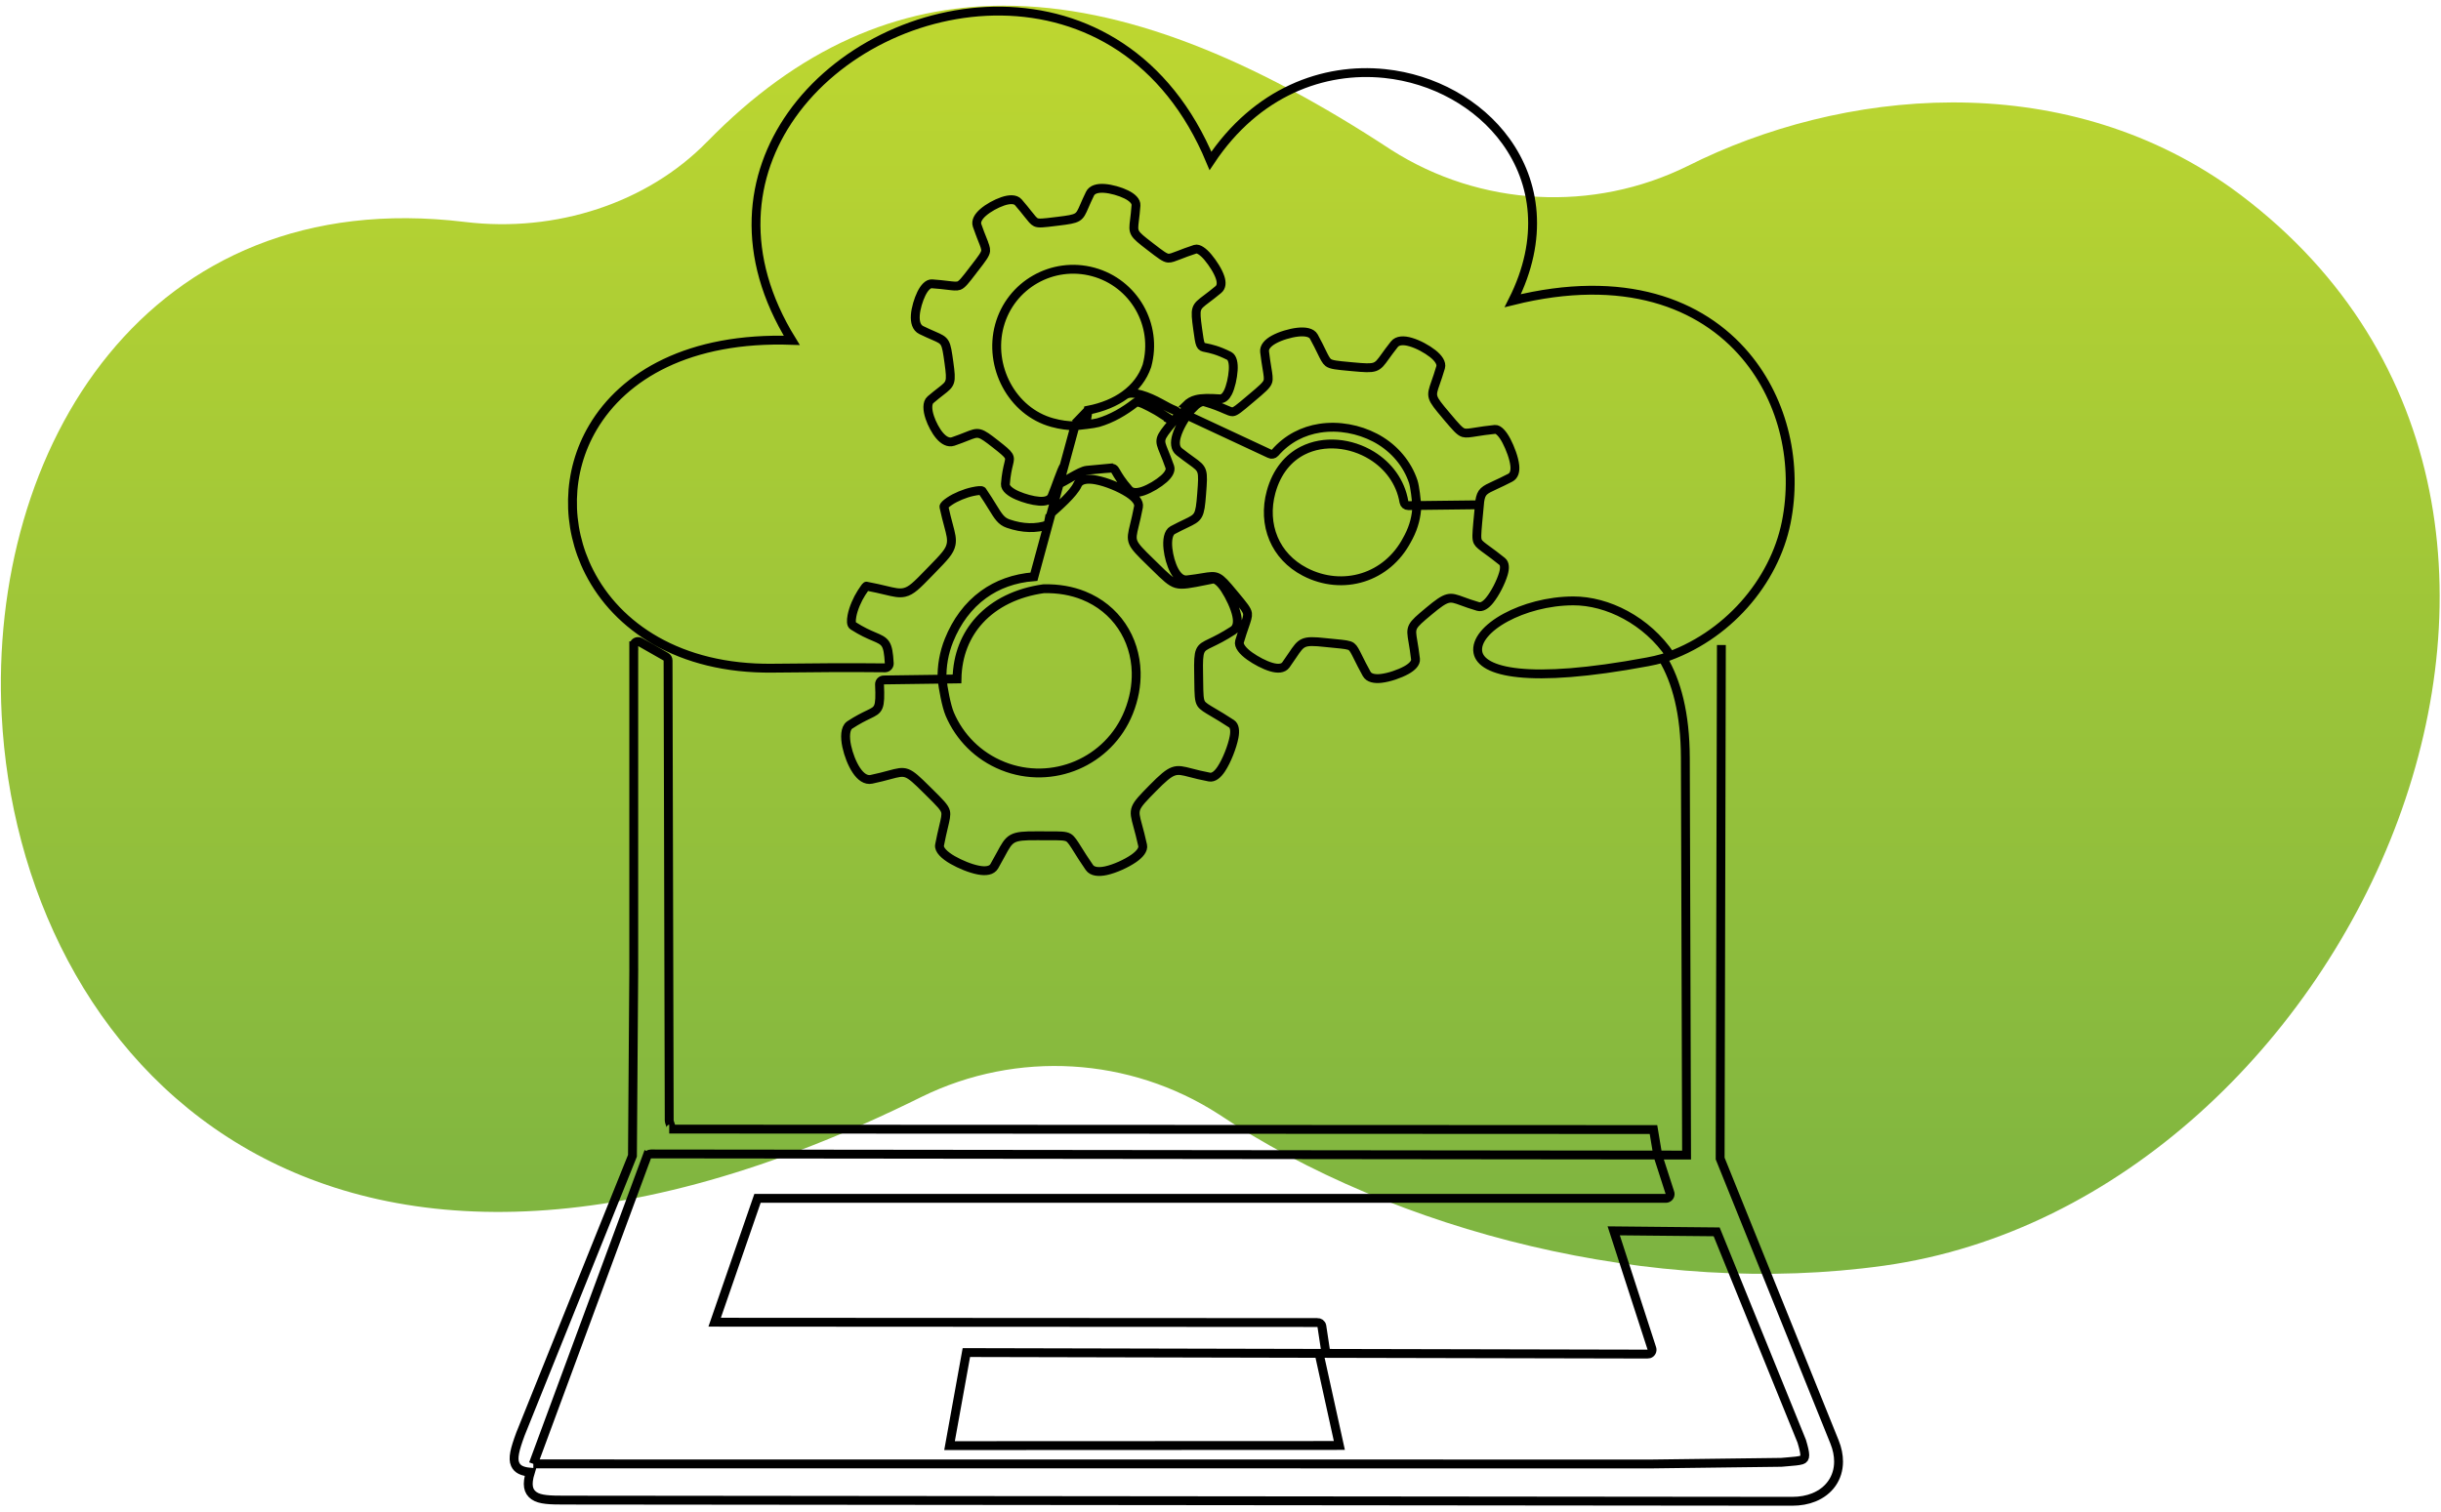 <svg xmlns="http://www.w3.org/2000/svg" width="284" height="176" viewBox="0 0 284 176">
  <style>
  path.line { stroke: #000; }
  @media (prefers-color-scheme: dark) {
    path.line { stroke: #fff; }
  }
  </style>
  <defs>
    <linearGradient id="linear-gradient" x1="0%" y1="0%" x2="0%" y2="100%">
      <stop offset="0%" stop-color="#bed730" />
      <stop offset="100%" stop-color="#76b043" />
    </linearGradient>
  </defs>
  <path class="oval" d="M433.265,3112.5C426.345,3119.6 415.703,3123.12 405.09,3121.83C368.019,3117.33 349.623,3148.28 351.195,3179.22C353.208,3218.86 387.995,3258.5 458.269,3223.63C469.327,3218.22 482.447,3219 492.789,3225.67C513.314,3239.37 543.353,3247.05 570.189,3243.3C625.189,3235.61 661.249,3154.47 610.558,3117.85C590.563,3103.68 565.113,3106.39 547.374,3115.31C536.354,3120.76 523.245,3120.06 512.874,3113.45C496.685,3102.8 481.693,3096.66 467.823,3096.66C455.431,3096.66 443.937,3101.56 433.273,3112.5" transform="matrix(1,0,0,1,-351,-3096)" fill="url(#linear-gradient)"/>
  <path class="line" d="M-5.964,-55.449C-6.023,-56.043 -6.183,-57.586 -6.371,-58.146C-7.028,-60.117 -8.442,-61.844 -10.386,-62.951C-10.471,-63 -10.576,-63.055 -10.698,-63.119C-12.51,-64.062 -14.749,-64.51 -16.906,-64.176C-18.757,-63.888 -20.55,-63.023 -21.959,-61.396C-22.108,-61.223 -22.354,-61.183 -22.548,-61.285L-31.869,-65.639M-47.325,-54.392L-47.542,-53.266L-45.727,-59.945C-46.024,-59.544 -46.7,-57.447 -47.105,-56.5C-47.304,-56.039 -47.854,-55.886 -48.544,-55.936C-48.916,-55.964 -49.343,-56.045 -49.768,-56.16C-50.186,-56.271 -50.608,-56.419 -50.979,-56.578C-51.792,-56.926 -52.385,-57.399 -52.352,-57.858C-52.272,-58.955 -52.104,-59.654 -51.982,-60.154C-51.78,-60.994 -51.766,-61.054 -53.433,-62.365C-55.282,-63.817 -55.354,-63.789 -56.708,-63.252C-57.117,-63.09 -57.62,-62.889 -58.242,-62.678C-58.771,-62.5 -59.3,-62.799 -59.76,-63.336C-59.989,-63.603 -60.208,-63.938 -60.399,-64.298C-60.59,-64.651 -60.753,-65.027 -60.873,-65.382C-61.163,-66.238 -61.196,-67.049 -60.797,-67.389C-60.319,-67.798 -59.944,-68.089 -59.637,-68.328C-58.495,-69.216 -58.4,-69.289 -58.715,-71.566C-59.053,-74.014 -59.069,-74.02 -60.444,-74.619C-60.827,-74.785 -61.295,-74.99 -61.837,-75.255C-62.384,-75.52 -62.557,-76.169 -62.505,-76.933C-62.478,-77.328 -62.39,-77.767 -62.267,-78.192C-62.144,-78.617 -61.988,-79.024 -61.823,-79.363C-61.492,-80.041 -61.056,-80.505 -60.635,-80.475C-59.893,-80.425 -59.339,-80.357 -58.896,-80.305C-58.231,-80.225 -57.85,-80.179 -57.592,-80.27C-57.238,-80.397 -56.88,-80.863 -56.04,-81.957C-55.979,-82.037 -55.876,-82.189 -55.811,-82.255C-54.969,-83.349 -54.607,-83.819 -54.576,-84.201C-54.553,-84.48 -54.697,-84.844 -54.949,-85.48L-54.947,-85.481C-55.113,-85.898 -55.319,-86.42 -55.54,-87.065C-55.705,-87.55 -55.399,-88.072 -54.86,-88.541C-54.569,-88.794 -54.204,-89.041 -53.822,-89.256C-53.439,-89.469 -53.033,-89.654 -52.657,-89.783C-51.908,-90.039 -51.226,-90.059 -50.896,-89.68C-50.419,-89.131 -50.085,-88.707 -49.817,-88.367C-49.4,-87.839 -49.165,-87.539 -48.923,-87.425C-48.597,-87.271 -48.036,-87.342 -46.743,-87.501L-46.41,-87.541C-44.064,-87.828 -44.036,-87.895 -43.457,-89.234C-43.293,-89.615 -43.092,-90.08 -42.812,-90.65C-42.573,-91.139 -41.944,-91.3 -41.194,-91.246C-40.799,-91.218 -40.356,-91.133 -39.926,-91.012C-39.5,-90.893 -39.081,-90.737 -38.729,-90.564C-38.055,-90.234 -37.596,-89.797 -37.629,-89.33C-37.679,-88.632 -37.744,-88.104 -37.796,-87.679C-37.975,-86.217 -37.979,-86.177 -36.074,-84.712L-35.967,-84.629C-34.842,-83.762 -34.372,-83.4 -33.989,-83.373C-33.718,-83.353 -33.364,-83.492 -32.758,-83.727C-32.31,-83.902 -31.738,-84.126 -30.942,-84.383C-30.595,-84.496 -30.031,-84.094 -29.51,-83.468C-29.235,-83.136 -28.953,-82.748 -28.715,-82.36C-28.468,-81.96 -28.258,-81.544 -28.139,-81.174C-27.958,-80.613 -27.982,-80.126 -28.344,-79.826C-28.901,-79.362 -29.33,-79.039 -29.678,-78.775C-30.951,-77.813 -31.002,-77.775 -30.678,-75.39C-30.407,-73.391 -30.381,-73.386 -29.774,-73.264C-29.238,-73.156 -28.42,-72.992 -27.127,-72.341C-26.744,-72.146 -26.614,-71.485 -26.668,-70.707C-26.697,-70.291 -26.768,-69.824 -26.869,-69.387C-26.973,-68.939 -27.11,-68.516 -27.27,-68.201C-27.5,-67.744 -27.81,-67.465 -28.2,-67.492C-29.388,-67.572 -30.204,-67.568 -30.816,-67.416C-31.28,-67.301 -31.637,-67.091 -31.977,-66.753L-31.255,-66.416C-30.76,-66.949 -30.256,-67.26 -29.891,-67.153C-28.783,-66.832 -28.084,-66.527 -27.583,-66.308C-27.167,-66.127 -26.913,-66.016 -26.73,-66.029C-26.421,-66.053 -25.979,-66.427 -24.853,-67.379L-24.579,-67.61C-23.396,-68.607 -22.891,-69.035 -22.762,-69.455C-22.667,-69.763 -22.738,-70.196 -22.863,-70.955C-22.942,-71.439 -23.042,-72.044 -23.131,-72.807C-23.192,-73.345 -22.75,-73.824 -22.073,-74.194C-21.703,-74.396 -21.253,-74.578 -20.787,-74.719C-20.322,-74.861 -19.841,-74.966 -19.411,-75.015C-18.56,-75.115 -17.837,-74.983 -17.58,-74.517C-17.194,-73.815 -16.931,-73.273 -16.721,-72.842C-16.39,-72.162 -16.203,-71.777 -15.957,-71.59C-15.624,-71.336 -14.997,-71.277 -13.551,-71.145L-13.181,-71.11C-10.543,-70.865 -10.494,-70.934 -9.533,-72.274C-9.276,-72.632 -8.964,-73.067 -8.5,-73.653C-8.14,-74.107 -7.441,-74.129 -6.66,-73.898C-6.24,-73.775 -5.784,-73.582 -5.351,-73.352C-4.922,-73.125 -4.507,-72.858 -4.168,-72.59C-3.532,-72.086 -3.146,-71.522 -3.286,-71.047C-3.499,-70.318 -3.696,-69.756 -3.854,-69.301C-4.403,-67.731 -4.418,-67.689 -2.678,-65.627L-2.656,-65.598L-2.583,-65.511L-2.582,-65.512C-1.558,-64.299 -1.13,-63.791 -0.707,-63.666C-0.406,-63.578 0.013,-63.644 0.734,-63.759C1.265,-63.844 1.944,-63.951 2.852,-64.041C3.233,-64.08 3.732,-63.523 4.14,-62.738C4.353,-62.328 4.565,-61.843 4.734,-61.358C4.907,-60.865 5.036,-60.369 5.078,-59.949C5.14,-59.319 5.005,-58.814 4.564,-58.586C3.876,-58.228 3.324,-57.973 2.874,-57.765C1.631,-57.191 1.295,-57.035 1.128,-55.938C1.09,-55.688 0.866,-55.511 0.618,-55.528L-5.964,-55.449M21.191,17.868L24.444,17.871L24.306,-26.961C24.29,-31.977 23.308,-35.617 21.76,-38.197C21.2,-38.044 20.625,-37.91 20.032,-37.801C6.409,-35.252 1.327,-36.685 0.918,-38.875C0.675,-40.175 1.956,-41.673 4.066,-42.81C6.051,-43.881 8.803,-44.675 11.665,-44.684C15.506,-44.696 19.961,-42.483 22.631,-38.505M28.368,-39.701L28.229,18.263L41.118,50.244C41.433,51.024 41.579,51.773 41.578,52.47C41.578,53.403 41.313,54.239 40.827,54.933C40.344,55.623 39.648,56.166 38.782,56.516C38.075,56.801 37.253,56.955 36.342,56.954L-102.04,56.821C-103.661,56.819 -104.819,56.799 -105.5,56.319C-106.177,55.84 -106.333,55.056 -105.906,53.671C-106.814,53.59 -107.358,53.356 -107.616,52.785C-107.918,52.117 -107.664,51.096 -107.017,49.349L-94.396,17.953L-94.248,-3.105L-94.25,-3.145L-94.25,-39.613L-94.248,-39.613C-94.249,-39.694 -94.228,-39.776 -94.186,-39.851C-94.054,-40.083 -93.76,-40.164 -93.529,-40.033L-90.626,-38.378C-90.479,-38.295 -90.382,-38.137 -90.382,-37.959L-90.252,13.979M21.191,17.868L22.551,22.086C22.576,22.145 22.59,22.208 22.59,22.277C22.59,22.543 22.374,22.76 22.107,22.76L-80.299,22.76L-85.129,36.739L-17.188,36.777C-16.952,36.758 -16.73,36.916 -16.679,37.156L-16.21,40.258M-47.18,-54.599C-46.459,-55.247 -44.674,-56.787 -44.215,-57.81C-44.203,-57.844 -44.188,-57.877 -44.168,-57.908C-43.836,-58.423 -43.055,-58.509 -42.123,-58.332C-41.536,-58.22 -40.872,-58.011 -40.238,-57.752C-39.603,-57.494 -38.988,-57.182 -38.501,-56.869C-37.732,-56.375 -37.249,-55.815 -37.346,-55.309C-37.509,-54.449 -37.671,-53.779 -37.803,-53.238C-38.266,-51.33 -38.278,-51.28 -36.013,-49.074L-35.434,-48.508C-34.282,-47.376 -33.702,-46.806 -33.063,-46.63C-32.405,-46.447 -31.521,-46.627 -29.74,-46.986C-29.2,-47.095 -29.287,-47.08 -28.988,-47.139L-28.985,-47.139C-28.597,-47.217 -28.064,-46.738 -27.589,-46.007C-27.314,-45.585 -27.032,-45.07 -26.796,-44.55C-26.554,-44.016 -26.357,-43.469 -26.263,-42.992L-26.263,-42.99C-26.118,-42.263 -26.206,-41.653 -26.679,-41.346C-27.782,-40.63 -28.598,-40.235 -29.203,-39.943C-30.485,-39.326 -30.62,-39.261 -30.567,-36.496C-30.562,-36.158 -30.558,-35.844 -30.554,-35.56C-30.535,-34.109 -30.525,-33.462 -30.28,-33.081C-30.085,-32.778 -29.659,-32.527 -28.893,-32.076C-28.374,-31.769 -27.711,-31.379 -26.854,-30.812C-26.504,-30.579 -26.439,-30.013 -26.572,-29.307C-26.673,-28.77 -26.879,-28.104 -27.136,-27.458C-27.393,-26.809 -27.703,-26.177 -28.012,-25.709C-28.423,-25.087 -28.887,-24.709 -29.351,-24.796C-30.231,-24.961 -30.912,-25.137 -31.465,-25.281C-33.221,-25.737 -33.505,-25.81 -35.729,-23.551C-37.968,-21.275 -37.959,-21.24 -37.425,-19.278C-37.271,-18.716 -37.081,-18.012 -36.879,-17.085C-36.776,-16.617 -37.204,-16.085 -37.89,-15.609C-38.307,-15.321 -38.834,-15.031 -39.381,-14.787C-39.932,-14.54 -40.506,-14.338 -41.013,-14.227C-41.844,-14.047 -42.554,-14.115 -42.885,-14.593C-43.471,-15.439 -43.874,-16.086 -44.188,-16.59C-44.668,-17.357 -44.927,-17.773 -45.226,-17.955C-45.581,-18.17 -46.176,-18.169 -47.471,-18.167C-47.837,-18.166 -48.257,-18.165 -48.738,-18.17C-51.721,-18.196 -51.852,-17.953 -52.872,-16.056C-53.066,-15.694 -53.292,-15.276 -53.604,-14.733C-53.892,-14.232 -54.565,-14.138 -55.383,-14.295C-55.837,-14.381 -56.353,-14.543 -56.865,-14.747C-57.368,-14.946 -57.871,-15.189 -58.306,-15.438C-59.229,-15.969 -59.873,-16.603 -59.775,-17.117C-59.607,-17.996 -59.454,-18.642 -59.33,-19.163C-59.123,-20.029 -59.007,-20.518 -59.095,-20.886C-59.211,-21.372 -59.732,-21.889 -60.928,-23.074L-61.25,-23.392C-63.441,-25.57 -63.543,-25.544 -65.42,-25.042C-65.949,-24.899 -66.602,-24.724 -67.453,-24.544C-68.087,-24.408 -68.67,-24.842 -69.145,-25.55C-69.394,-25.92 -69.619,-26.369 -69.805,-26.843C-69.99,-27.31 -70.139,-27.805 -70.239,-28.272C-70.464,-29.328 -70.41,-30.288 -69.937,-30.649L-69.897,-30.678C-68.999,-31.271 -68.301,-31.607 -67.767,-31.865C-66.613,-32.42 -66.421,-32.512 -66.542,-35.257L-66.542,-35.271C-66.545,-35.538 -66.332,-35.756 -66.065,-35.759L-59.493,-35.848C-59.537,-37.307 -59.288,-38.799 -58.71,-40.238L-58.709,-40.24C-57.863,-42.348 -56.566,-44.136 -54.815,-45.406C-53.271,-46.526 -51.378,-47.242 -49.133,-47.414L-47.542,-53.266C-48.867,-52.822 -50.384,-52.834 -52.038,-53.406C-52.822,-53.678 -53.137,-54.191 -53.814,-55.295C-54.106,-55.769 -54.473,-56.365 -54.963,-57.084C-55.034,-57.187 -55.477,-57.142 -56.05,-57.018C-56.483,-56.925 -56.962,-56.77 -57.419,-56.58C-57.876,-56.39 -58.308,-56.166 -58.651,-55.931C-59.046,-55.664 -59.307,-55.424 -59.279,-55.296C-59.092,-54.432 -58.916,-53.771 -58.773,-53.242C-58.506,-52.236 -58.352,-51.662 -58.476,-51.054C-58.638,-50.258 -59.235,-49.643 -60.63,-48.21L-60.963,-47.867C-62.354,-46.434 -62.948,-45.824 -63.735,-45.643C-64.326,-45.509 -64.896,-45.645 -65.891,-45.884C-66.435,-46.014 -67.119,-46.178 -68.022,-46.347L-68.024,-46.347C-68.064,-46.354 -68.287,-46.044 -68.575,-45.595C-68.808,-45.232 -69.038,-44.794 -69.229,-44.34C-69.419,-43.887 -69.571,-43.421 -69.649,-42.996C-69.752,-42.455 -69.743,-42.018 -69.537,-41.886C-68.497,-41.219 -67.756,-40.903 -67.222,-40.677C-65.862,-40.1 -65.579,-39.98 -65.444,-37.635C-65.431,-37.369 -65.635,-37.14 -65.899,-37.127C-65.92,-37.126 -65.938,-37.126 -65.958,-37.127C-68.074,-37.15 -69.993,-37.154 -72.003,-37.145C-74.02,-37.136 -76.133,-37.115 -78.629,-37.088C-89.137,-36.974 -96.132,-41.776 -99.271,-47.953C-100.582,-50.533 -101.218,-53.354 -101.156,-56.16C-101.094,-58.969 -100.332,-61.76 -98.846,-64.273C-95.388,-70.128 -88.017,-74.49 -76.437,-74.094C-82.36,-83.707 -81.227,-92.752 -76.454,-99.52C-73.896,-103.147 -70.29,-106.115 -66.166,-108.16C-62.048,-110.201 -57.409,-111.32 -52.778,-111.258C-43.446,-111.131 -34.159,-106.209 -29.231,-94.352C-24.045,-102.164 -16.471,-104.927 -9.583,-104.209C-6.83,-103.922 -4.187,-103.078 -1.849,-101.776C0.494,-100.472 2.531,-98.711 4.064,-96.592C7.431,-91.937 8.382,-85.578 4.852,-78.574C17.374,-81.684 26.103,-78.298 31.103,-72.351C33.29,-69.751 34.759,-66.664 35.519,-63.419C36.276,-60.178 36.326,-56.775 35.676,-53.539C34.332,-46.847 29.021,-40.578 21.76,-38.197M-38.909,-67.898C-38.114,-68.518 -36.183,-67.731 -34.856,-67C-34.291,-66.686 -33.718,-66.371 -33.23,-66.178C-33.176,-66.16 -33.123,-66.13 -33.076,-66.089C-32.875,-65.914 -32.853,-65.61 -33.026,-65.41C-33.186,-65.224 -33.2,-65.209 -33.406,-64.959L-33.535,-64.803C-35.062,-62.961 -35.034,-62.892 -34.47,-61.513C-34.285,-61.061 -34.054,-60.496 -33.815,-59.802C-33.681,-59.408 -33.965,-58.928 -34.468,-58.478L-34.495,-58.453C-34.784,-58.199 -35.158,-57.93 -35.558,-57.69L-35.593,-57.668C-36.003,-57.424 -36.435,-57.213 -36.825,-57.078C-37.467,-56.858 -38.044,-56.844 -38.384,-57.181C-38.397,-57.193 -38.412,-57.207 -38.424,-57.221C-39.266,-58.178 -39.641,-58.83 -39.883,-59.252C-40.101,-59.63 -40.143,-59.703 -40.735,-59.652L-40.735,-59.653C-41.185,-59.607 -41.536,-59.578 -41.884,-59.549C-42.339,-59.51 -42.793,-59.47 -43.191,-59.427C-43.947,-59.346 -45.849,-58.022 -46.277,-57.923M-45.727,-59.945L-44.505,-64.442C-45.311,-64.449 -46.154,-64.561 -47.038,-64.803L-47.046,-64.804C-49.343,-65.431 -51.151,-67.027 -52.229,-69.041C-53.303,-71.047 -53.648,-73.47 -53.026,-75.76L-53.024,-75.766C-52.398,-78.059 -50.904,-79.884 -48.991,-80.978C-47.076,-82.074 -44.743,-82.439 -42.447,-81.815L-42.439,-81.813C-40.146,-81.187 -38.323,-79.691 -37.228,-77.779C-36.133,-75.865 -35.767,-73.531 -36.391,-71.236C-36.396,-71.217 -36.403,-71.197 -36.41,-71.179C-36.845,-69.916 -37.681,-68.785 -38.909,-67.898C-39.982,-67.123 -41.357,-66.533 -43.024,-66.207L-43.217,-65.02M1.128,-55.938C1.103,-55.617 0.915,-53.712 0.896,-53.481C0.79,-52.24 0.743,-51.686 0.912,-51.357C1.049,-51.092 1.39,-50.844 2.001,-50.396L2.003,-50.396C2.423,-50.09 2.96,-49.697 3.654,-49.135C3.96,-48.886 3.972,-48.369 3.791,-47.746C3.656,-47.285 3.421,-46.723 3.146,-46.188C2.869,-45.651 2.545,-45.129 2.234,-44.746C1.812,-44.225 1.358,-43.929 0.937,-44.052C0.17,-44.275 -0.391,-44.481 -0.848,-44.649C-2.291,-45.179 -2.523,-45.264 -4.601,-43.531C-6.694,-41.785 -6.688,-41.755 -6.401,-40.056C-6.316,-39.553 -6.211,-38.927 -6.116,-38.117C-6.064,-37.677 -6.491,-37.232 -7.145,-36.869C-7.534,-36.654 -8.015,-36.447 -8.509,-36.283C-9.008,-36.115 -9.523,-35.99 -9.975,-35.936C-10.73,-35.848 -11.36,-35.974 -11.62,-36.441C-12.053,-37.22 -12.346,-37.812 -12.575,-38.275C-12.918,-38.968 -13.104,-39.342 -13.334,-39.514C-13.606,-39.719 -14.113,-39.767 -15.215,-39.874C-15.555,-39.906 -15.942,-39.943 -16.308,-39.983C-18.837,-40.256 -18.967,-40.06 -19.985,-38.544C-20.197,-38.23 -20.439,-37.867 -20.728,-37.464C-21.038,-37.03 -21.653,-37.002 -22.371,-37.213C-22.76,-37.326 -23.194,-37.511 -23.619,-37.73C-24.039,-37.947 -24.454,-38.201 -24.81,-38.454C-25.581,-39.004 -26.093,-39.631 -25.957,-40.095C-25.737,-40.841 -25.55,-41.385 -25.398,-41.821C-25.151,-42.541 -25.012,-42.945 -25.054,-43.255C-25.11,-43.666 -25.513,-44.15 -26.433,-45.261L-26.683,-45.562C-28.364,-47.596 -28.452,-47.582 -30.075,-47.314C-30.548,-47.236 -31.131,-47.14 -31.87,-47.056C-32.46,-46.99 -32.946,-47.427 -33.307,-48.099C-33.492,-48.443 -33.648,-48.854 -33.771,-49.281C-33.891,-49.703 -33.978,-50.145 -34.024,-50.562C-34.135,-51.539 -33.988,-52.403 -33.497,-52.666C-32.923,-52.975 -32.428,-53.213 -32.019,-53.408C-30.548,-54.112 -30.426,-54.171 -30.228,-56.746C-30.015,-59.51 -30.03,-59.52 -31.403,-60.51C-31.765,-60.77 -32.209,-61.091 -32.761,-61.526C-33.233,-61.9 -33.271,-62.561 -33.052,-63.314C-32.92,-63.769 -32.694,-64.27 -32.425,-64.753C-32.254,-65.058 -32.063,-65.36 -31.869,-65.639L-32.555,-65.961C-32.665,-66.001 -32.762,-66.056 -32.842,-66.125M-5.964,-55.449L-6.935,-55.436C-7.176,-55.433 -7.377,-55.608 -7.416,-55.839C-7.802,-58.152 -9.217,-59.966 -11.043,-61.093C-12.223,-61.82 -13.575,-62.263 -14.934,-62.371C-16.282,-62.477 -17.634,-62.254 -18.825,-61.65C-20.43,-60.837 -21.754,-59.322 -22.396,-56.987C-22.896,-55.164 -22.8,-53.313 -22.118,-51.701C-21.471,-50.171 -20.289,-48.847 -18.585,-47.962C-16.466,-46.858 -14.13,-46.677 -12.044,-47.335C-10.004,-47.978 -8.199,-49.425 -7.061,-51.596L-7.053,-51.611C-7.007,-51.693 -6.953,-51.793 -6.893,-51.908C-6.289,-53.069 -5.993,-54.27 -5.964,-55.449M-34.279,-65.419L-33.406,-64.959C-33.783,-65.142 -34.938,-65.941 -35.321,-66.153C-36.368,-66.731 -37.39,-67.296 -37.683,-67.067C-38.96,-66.072 -40.347,-65.254 -41.888,-64.807C-42.405,-64.658 -43.952,-64.501 -44.505,-64.442M-44.482,-64.69L-43.024,-66.207M-59.493,-35.848L-57.809,-35.872C-57.757,-38.58 -56.827,-40.822 -55.269,-42.524C-53.528,-44.424 -51.012,-45.636 -48.069,-46.052L-48.015,-46.054C-46.355,-46.094 -44.852,-45.816 -43.536,-45.289C-41.717,-44.557 -40.257,-43.352 -39.24,-41.847C-38.226,-40.346 -37.654,-38.547 -37.606,-36.624C-37.572,-35.163 -37.841,-33.633 -38.451,-32.111L-38.453,-32.108C-39.575,-29.312 -41.726,-27.235 -44.295,-26.137C-46.862,-25.042 -49.846,-24.925 -52.641,-26.044L-52.646,-26.047C-55.444,-27.17 -57.521,-29.32 -58.618,-31.889C-59.024,-32.842 -59.368,-34.812 -59.493,-35.848M-105.572,52.731L20.355,52.741L20.393,52.743L35.13,52.557C35.563,52.519 35.681,52.51 35.801,52.499C36.53,52.441 37.072,52.396 37.415,52.293C37.896,52.149 37.875,51.678 37.424,50.17L27.834,26.54C25.748,26.519 23.762,26.499 21.775,26.481C19.953,26.463 18.131,26.446 16.23,26.426L20.531,39.708C20.612,39.962 20.474,40.234 20.22,40.315C20.163,40.332 20.105,40.34 20.049,40.337L-16.987,40.256M-105.572,52.731L-92.775,18.06L-92.774,18.061C-92.707,17.876 -92.53,17.744 -92.323,17.744M-92.323,17.744L21.191,17.868L20.712,14.994L-90.251,14.941C-89.798,14.941 -90.252,14.246 -90.252,13.979M-16.987,40.256L-56.752,40.166L-58.649,50.67L-14.701,50.652L-16.987,40.256Z" transform="matrix(1.032,0,0,1.031,171,116)" fill="none" stroke-width="1"/>
</svg>
